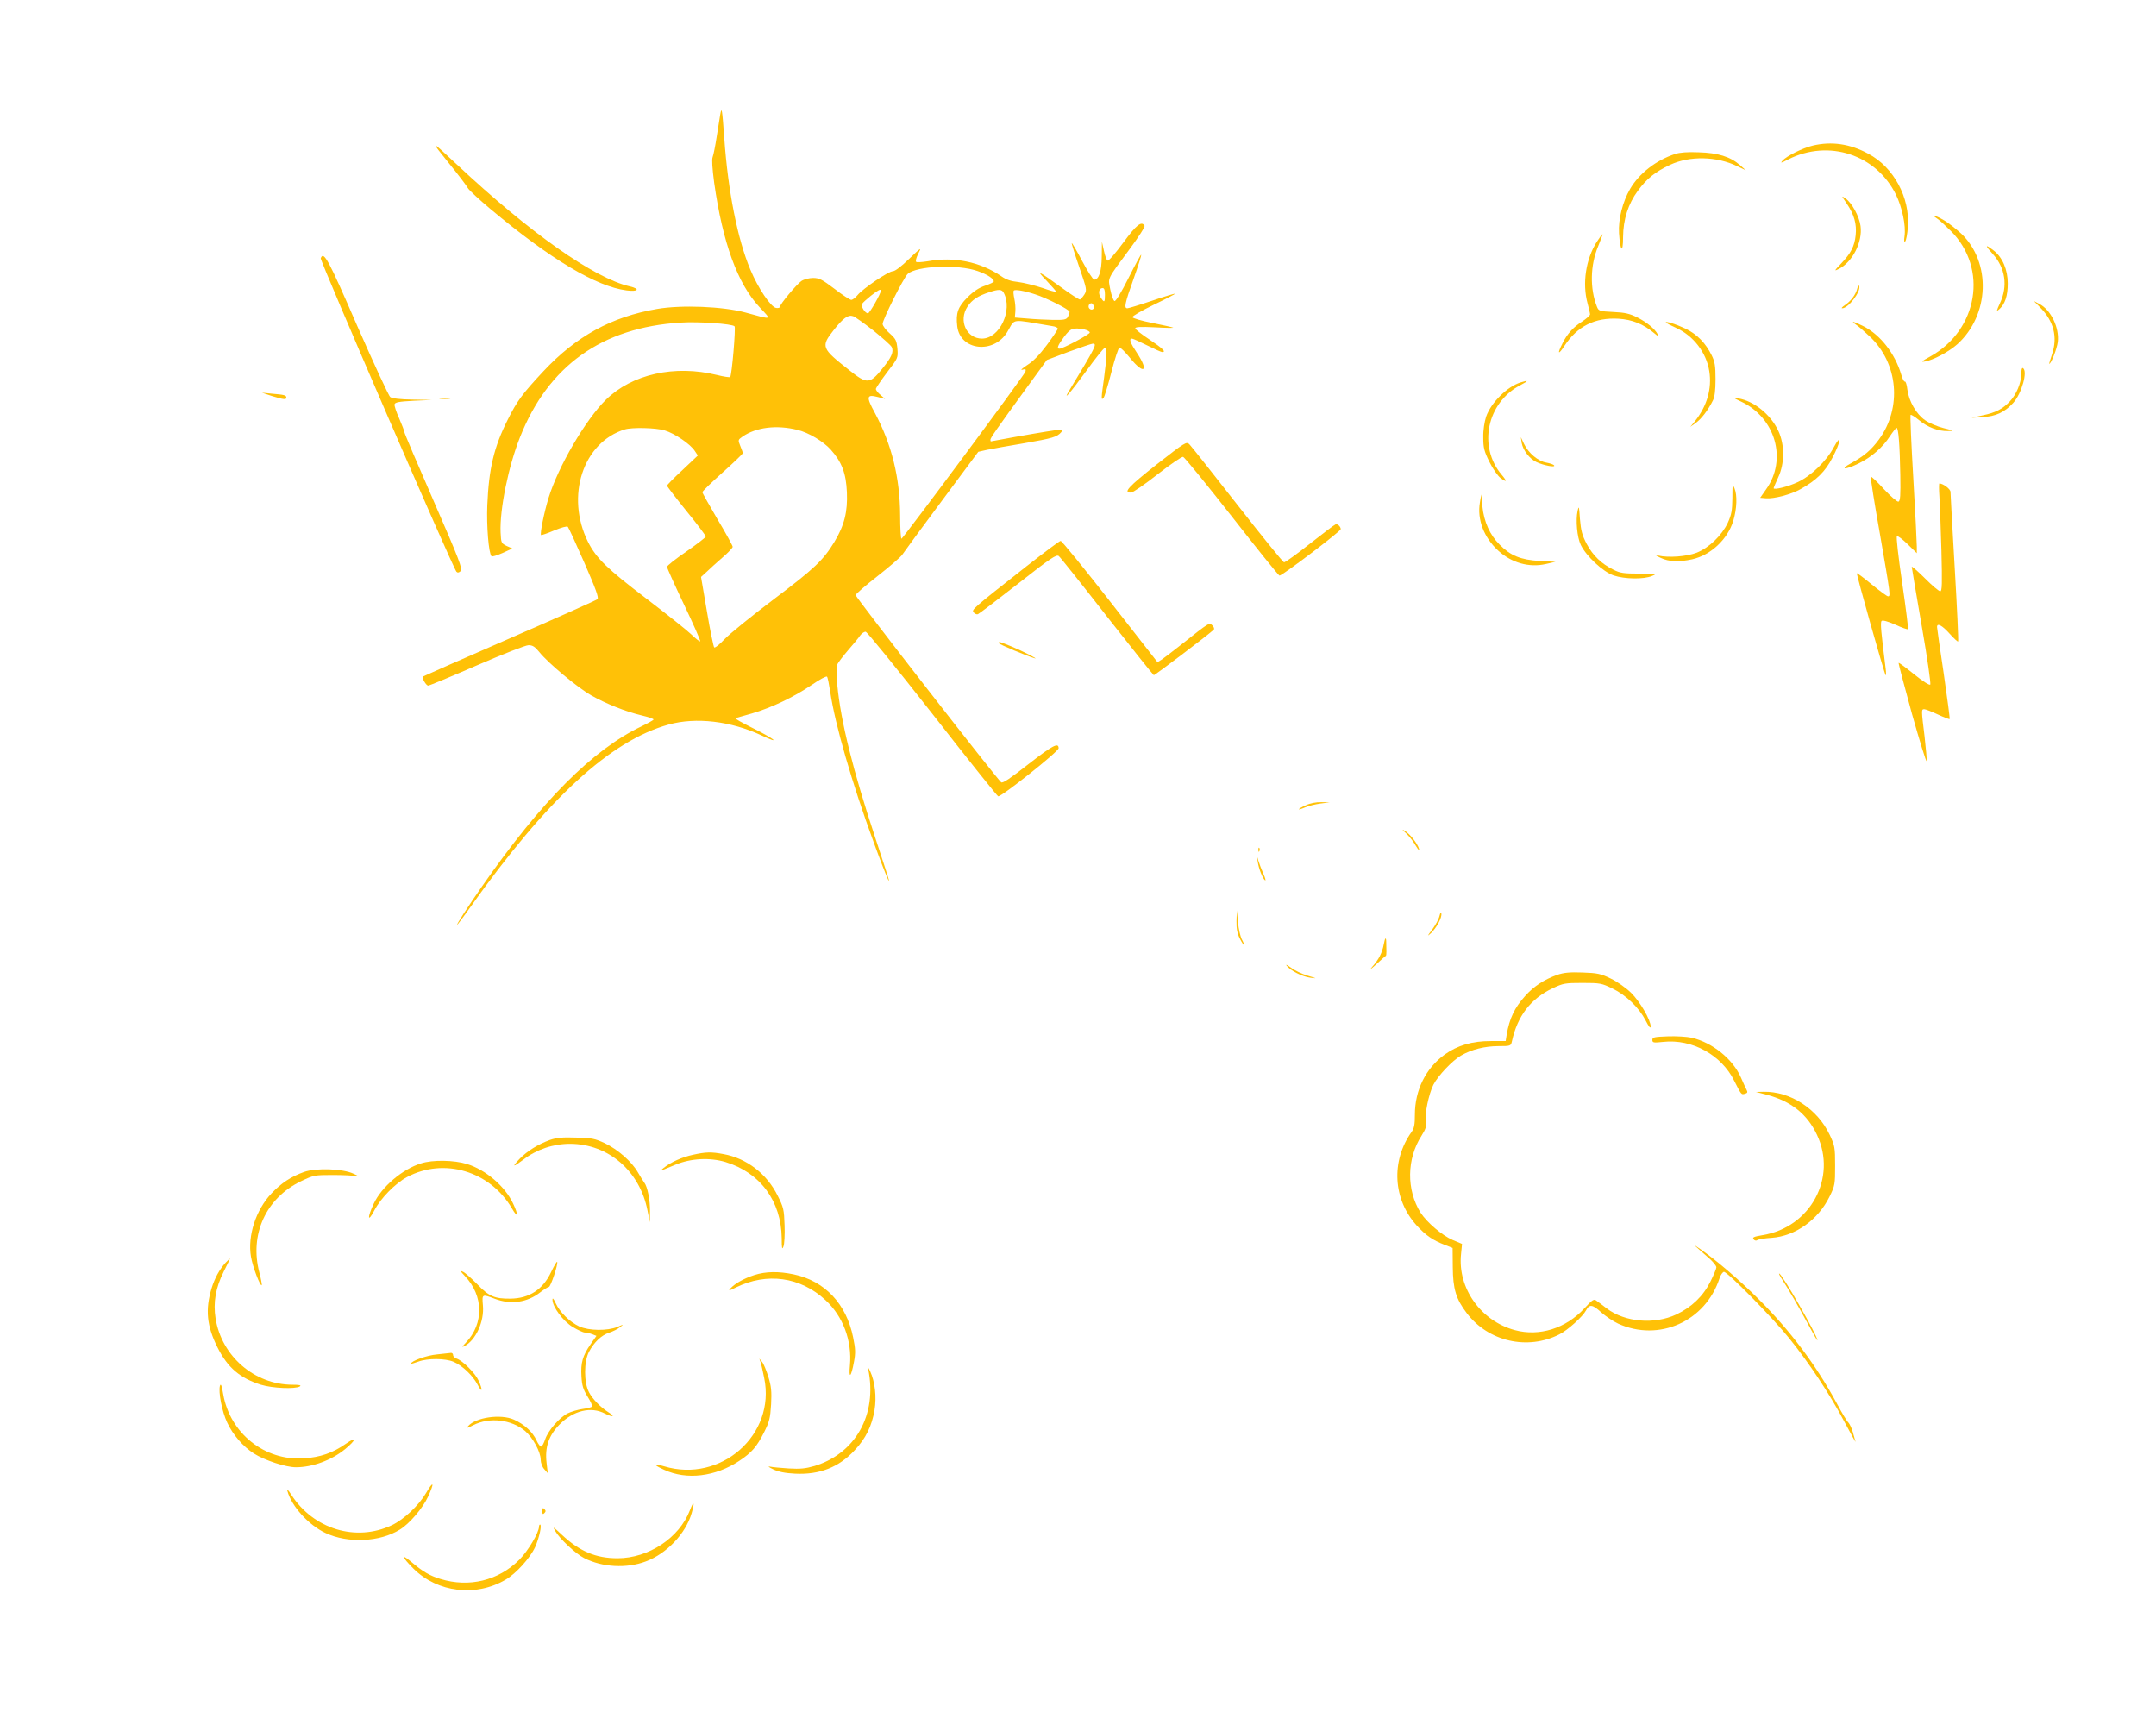 <?xml version="1.0" standalone="no"?>
<!DOCTYPE svg PUBLIC "-//W3C//DTD SVG 20010904//EN"
 "http://www.w3.org/TR/2001/REC-SVG-20010904/DTD/svg10.dtd">
<svg version="1.0" xmlns="http://www.w3.org/2000/svg"
 width="1280pt" height="1024pt" viewBox="0 0 1280 1024"
 preserveAspectRatio="xMidYMid meet">
<g transform="translate(0,1024) scale(0.1,-0.1)"
fill="#ffc107" stroke="none">
<path d="M4276 9560 c-3 -19 -13 -78 -21 -131 -8 -53 -19 -108 -24 -121 -6
-15 -2 -68 9 -153 51 -358 139 -599 269 -738 74 -79 80 -77 -84 -32 -133 36
-379 46 -524 21 -272 -47 -480 -162 -675 -370 -125 -134 -156 -176 -211 -286
-83 -164 -113 -293 -122 -510 -5 -120 8 -285 25 -302 4 -4 33 5 65 19 l59 27
-34 15 c-32 16 -33 18 -36 80 -6 136 46 392 115 565 168 425 487 652 953 681
107 7 306 -7 321 -22 8 -8 -16 -291 -26 -301 -3 -3 -38 2 -78 12 -252 62 -505
5 -660 -147 -121 -119 -283 -397 -340 -582 -27 -87 -52 -213 -45 -221 3 -2 38
10 78 27 41 17 76 27 81 22 5 -5 49 -101 98 -213 69 -158 87 -208 78 -217 -7
-6 -241 -111 -522 -233 -280 -122 -512 -224 -514 -226 -8 -8 19 -54 31 -54 7
0 137 54 289 120 157 68 290 120 307 120 24 0 38 -9 64 -41 52 -65 226 -210
308 -257 89 -50 203 -96 300 -119 39 -9 70 -20 70 -24 0 -4 -33 -22 -72 -41
-289 -138 -594 -444 -945 -948 -89 -128 -155 -230 -149 -230 2 0 37 46 77 103
458 645 832 990 1179 1086 162 45 367 21 550 -64 125 -59 77 -20 -59 47 -58
29 -100 53 -95 55 5 1 50 14 99 28 116 34 248 97 354 169 46 32 87 54 91 49 4
-4 12 -45 19 -90 28 -192 130 -545 258 -893 41 -113 80 -212 85 -220 12 -20
16 -32 -75 245 -133 401 -205 691 -226 908 -6 55 -6 108 -1 120 4 12 34 51 65
87 31 36 64 75 72 88 9 12 23 22 32 22 9 -1 177 -208 396 -487 209 -268 385
-488 391 -490 17 -6 359 266 359 285 0 37 -36 17 -179 -94 -106 -83 -152 -115
-162 -108 -22 15 -864 1098 -864 1111 0 7 59 58 131 114 71 56 138 113 147
128 9 14 114 157 233 317 l217 292 53 12 c30 6 129 24 220 39 167 29 195 37
219 65 10 13 10 16 -1 16 -22 -1 -123 -17 -274 -44 -77 -14 -141 -26 -142 -26
-2 0 -3 4 -3 10 0 10 33 58 223 319 l112 154 130 49 c72 26 136 48 143 48 27
0 18 -17 -141 -280 -41 -68 9 -10 103 119 52 72 101 133 108 135 16 7 15 -40
-3 -174 -18 -130 -18 -137 -4 -123 6 6 27 75 47 153 20 79 42 145 48 147 5 2
34 -26 63 -62 83 -102 114 -80 41 30 -40 60 -49 85 -30 85 6 0 46 -18 90 -40
44 -22 84 -40 90 -40 25 0 4 21 -75 74 -47 31 -85 61 -85 67 0 9 33 10 118 6
64 -4 113 -4 107 -2 -5 3 -61 15 -124 28 -63 12 -116 28 -118 34 -2 6 55 39
127 74 71 34 129 64 127 66 -2 1 -64 -17 -137 -42 -74 -25 -140 -45 -147 -45
-21 0 -15 29 37 175 27 76 48 141 45 143 -2 2 -36 -60 -75 -138 -42 -84 -76
-140 -83 -137 -7 2 -18 32 -25 67 -14 74 -24 54 115 242 52 70 92 132 88 138
-18 30 -48 6 -126 -100 -45 -61 -86 -109 -93 -107 -6 2 -16 28 -22 58 l-12 54
-1 -88 c-1 -88 -17 -137 -45 -137 -7 0 -39 50 -71 110 -32 61 -60 109 -62 107
-2 -2 18 -66 44 -141 45 -132 47 -138 31 -164 -9 -14 -21 -28 -26 -30 -5 -1
-51 28 -103 66 -146 106 -162 114 -96 46 31 -33 57 -62 57 -66 0 -3 -37 7 -82
23 -46 15 -110 31 -143 35 -42 4 -72 14 -100 34 -125 86 -282 118 -438 89 -32
-5 -62 -7 -67 -4 -6 4 -1 23 11 48 21 41 20 41 -54 -30 -44 -43 -83 -73 -96
-73 -26 0 -178 -103 -209 -141 -13 -16 -30 -29 -38 -29 -8 0 -53 29 -99 65
-74 56 -91 65 -128 65 -23 0 -54 -8 -69 -18 -28 -19 -128 -138 -128 -154 0 -5
-10 -8 -22 -6 -31 4 -107 117 -153 227 -76 180 -133 466 -155 781 -13 176 -15
189 -24 140z m1528 -929 c57 -20 96 -45 96 -62 0 -4 -23 -15 -52 -25 -36 -12
-68 -33 -104 -69 -57 -57 -70 -93 -61 -171 16 -145 216 -168 297 -35 50 83 12
78 268 35 17 -2 32 -9 32 -15 0 -5 -29 -49 -65 -97 -44 -59 -82 -98 -118 -120
-28 -19 -41 -30 -28 -27 20 6 23 4 19 -11 -5 -20 -724 -987 -736 -992 -4 -1
-8 62 -8 140 -1 222 -50 420 -150 607 -53 97 -50 112 19 94 l42 -11 -27 23
c-16 13 -28 29 -28 36 0 6 30 50 66 98 66 86 66 86 62 141 -5 48 -9 58 -46 91
-23 20 -42 46 -42 56 0 26 125 275 149 297 53 48 299 58 415 17z m756 -141 c0
-46 -4 -49 -25 -16 -17 25 -11 56 11 56 10 0 14 -12 14 -40z m-1330 25 c0 -17
-67 -135 -77 -135 -17 0 -43 41 -35 56 4 7 27 28 52 48 42 33 60 43 60 31z
m729 -13 c55 -103 -24 -272 -129 -272 -92 0 -141 107 -86 190 27 41 63 64 131
86 55 18 73 17 84 -4z m186 -9 c69 -22 205 -91 205 -104 0 -6 -5 -19 -10 -30
-9 -16 -21 -19 -88 -18 -42 1 -111 4 -152 8 l-75 6 3 35 c2 20 -1 54 -6 77 -5
23 -7 45 -3 48 7 8 62 -1 126 -22z m348 -68 c8 -18 -11 -31 -25 -17 -11 11 -3
32 12 32 4 0 10 -7 13 -15z m-1308 -147 c55 -44 104 -88 109 -98 13 -29 0 -60
-57 -130 -73 -90 -90 -91 -193 -9 -168 132 -172 141 -94 240 56 71 85 92 115
82 10 -3 64 -41 120 -85z m1254 6 c17 -4 31 -12 31 -18 0 -11 -160 -96 -180
-96 -18 0 -10 20 27 70 39 52 53 57 122 44z m-1704 -596 c66 -16 154 -69 197
-117 66 -74 91 -140 96 -253 5 -116 -15 -197 -75 -296 -66 -108 -116 -156
-360 -340 -131 -99 -262 -205 -292 -237 -29 -31 -57 -53 -61 -48 -4 4 -24 100
-43 213 l-35 205 34 31 c18 18 61 56 94 85 33 28 60 57 60 63 0 6 -40 80 -90
163 -49 84 -90 156 -90 161 0 6 54 58 120 117 66 59 120 111 120 115 0 4 -7
24 -15 43 -14 35 -14 36 13 55 81 56 203 71 327 40z m-789 -3 c58 -17 153 -81
179 -122 l18 -27 -91 -86 c-51 -47 -92 -89 -92 -93 0 -4 52 -72 115 -150 63
-77 115 -146 115 -152 0 -5 -52 -45 -115 -89 -63 -43 -115 -84 -115 -91 0 -6
45 -107 101 -224 56 -117 99 -215 96 -218 -3 -3 -27 16 -54 42 -26 25 -146
120 -265 211 -234 178 -298 240 -347 337 -135 271 -30 592 219 668 43 13 184
10 236 -6z"/>
<path d="M2662 9275 c58 -71 110 -140 116 -152 7 -12 67 -68 134 -124 355
-297 627 -460 808 -483 69 -9 83 9 19 24 -211 48 -595 319 -1026 723 -158 148
-162 149 -51 12z"/>
<path d="M10763 9376 c-62 -15 -156 -62 -180 -89 -15 -17 -10 -16 34 7 240
121 521 29 639 -209 37 -76 60 -183 51 -248 -4 -26 -2 -36 4 -30 6 6 13 45 16
86 13 174 -84 355 -236 435 -109 59 -218 74 -328 48z"/>
<path d="M9945 9326 c-113 -37 -213 -115 -267 -207 -45 -77 -71 -181 -66 -263
7 -109 24 -125 24 -23 1 105 30 196 88 275 53 72 104 113 192 154 116 54 276
51 399 -9 l50 -24 -35 31 c-57 50 -131 73 -245 76 -65 3 -114 -1 -140 -10z"/>
<path d="M10965 9030 c43 -64 59 -120 52 -186 -7 -66 -28 -107 -86 -168 -42
-44 -43 -47 -15 -33 82 41 143 161 130 255 -7 56 -51 137 -88 163 -27 19 -27
19 7 -31z"/>
<path d="M11500 8943 c14 -9 51 -43 83 -75 221 -222 161 -586 -123 -744 -53
-29 -59 -34 -32 -30 51 9 141 57 193 103 191 173 202 485 23 656 -31 28 -76
64 -102 79 -50 30 -84 38 -42 11z"/>
<path d="M9479 8803 c-64 -102 -86 -245 -54 -363 8 -30 15 -60 15 -66 0 -7
-22 -26 -49 -44 -50 -32 -86 -71 -113 -125 -34 -66 -28 -76 10 -18 77 117 181
169 321 161 82 -5 148 -32 211 -85 25 -21 30 -23 22 -8 -18 34 -65 72 -122
101 -44 22 -73 29 -142 32 -82 4 -87 6 -97 31 -43 108 -40 247 7 359 16 40 28
72 26 72 -3 0 -18 -21 -35 -47z"/>
<path d="M11832 8731 c74 -82 89 -190 42 -290 -22 -48 -23 -53 -5 -37 35 31
51 80 51 153 0 83 -32 157 -85 197 -51 39 -52 31 -3 -23z"/>
<path d="M1904 8707 c-5 -14 785 -1840 806 -1861 7 -7 14 -6 25 4 12 13 -8 66
-160 415 -96 220 -175 405 -175 412 0 6 -14 42 -30 79 -17 37 -29 75 -28 83 3
13 24 17 113 22 l110 5 -116 2 c-74 1 -121 7 -132 15 -9 6 -97 197 -196 422
-172 396 -199 447 -217 402z"/>
<path d="M11026 8526 c-9 -36 -38 -74 -74 -98 -15 -10 -22 -18 -15 -18 36 0
112 99 101 132 -3 7 -8 0 -12 -16z"/>
<path d="M12113 8414 c80 -81 104 -175 70 -276 -11 -32 -18 -58 -17 -58 11 0
46 89 51 130 10 85 -41 191 -110 226 l-32 17 38 -39z"/>
<path d="M9890 8326 c0 -3 27 -17 60 -32 103 -46 181 -147 198 -258 16 -103
-13 -205 -85 -296 l-28 -34 32 23 c32 22 74 76 103 135 10 20 15 60 15 125 0
79 -4 104 -23 142 -36 73 -87 125 -155 158 -60 28 -117 46 -117 37z"/>
<path d="M11020 8312 c14 -9 50 -41 81 -70 169 -159 192 -423 54 -611 -48 -64
-85 -96 -166 -141 -73 -40 -32 -40 48 0 76 38 141 95 183 160 18 27 36 50 40
50 11 0 19 -101 22 -279 2 -122 0 -155 -11 -159 -7 -2 -45 30 -86 74 -40 44
-75 77 -78 74 -3 -3 21 -156 54 -340 63 -364 64 -370 48 -370 -6 0 -49 32 -96
70 -47 39 -87 69 -89 67 -4 -4 163 -597 171 -605 3 -3 3 14 0 39 -27 215 -33
275 -24 283 5 6 36 -2 81 -22 39 -18 73 -30 76 -27 2 2 -13 126 -35 275 -24
163 -36 273 -31 277 6 3 34 -19 64 -48 l54 -53 0 39 c0 22 -9 206 -21 408 -12
202 -19 370 -16 374 3 3 26 -11 50 -31 52 -43 114 -66 171 -65 39 1 38 2 -26
18 -36 9 -85 30 -108 46 -53 36 -97 113 -106 182 -3 29 -10 50 -15 48 -4 -3
-15 16 -22 43 -37 124 -124 235 -225 286 -58 29 -80 34 -42 8z"/>
<path d="M12000 8018 c0 -51 -30 -122 -68 -161 -42 -45 -86 -67 -159 -82 l-68
-15 65 4 c79 4 132 29 183 85 50 56 87 188 57 206 -6 4 -10 -11 -10 -37z"/>
<path d="M9028 7970 c-79 -24 -176 -120 -205 -203 -10 -31 -18 -80 -17 -123 0
-62 5 -82 36 -145 21 -43 50 -84 67 -97 38 -28 40 -20 6 20 -142 168 -87 429
112 532 49 26 49 31 1 16z"/>
<path d="M1615 7889 c69 -21 85 -23 85 -9 0 14 -13 17 -85 23 l-60 6 60 -20z"/>
<path d="M2613 7873 c15 -2 39 -2 55 0 15 2 2 4 -28 4 -30 0 -43 -2 -27 -4z"/>
<path d="M10337 7856 c204 -96 275 -344 148 -521 l-35 -50 35 -3 c46 -4 149
23 204 54 94 52 148 105 190 187 23 43 41 88 41 100 0 15 -11 2 -33 -38 -43
-82 -135 -170 -214 -207 -57 -27 -143 -48 -143 -36 0 3 12 32 27 64 39 83 39
194 1 276 -45 97 -145 178 -238 193 -32 5 -30 3 17 -19z"/>
<path d="M9034 7611 c8 -44 46 -94 88 -114 43 -20 113 -33 105 -20 -4 6 -25
13 -47 17 -48 8 -106 56 -132 111 l-19 40 5 -34z"/>
<path d="M6867 7483 c-168 -132 -202 -169 -152 -167 11 0 82 49 157 108 76 59
144 106 152 104 8 -2 137 -160 287 -351 150 -192 278 -351 285 -354 12 -4 364
263 364 276 -1 16 -20 33 -31 28 -8 -3 -77 -55 -154 -116 -77 -61 -145 -110
-152 -109 -7 2 -132 156 -278 343 -146 187 -274 348 -284 358 -17 17 -25 12
-194 -120z"/>
<path d="M10285 7283 c-1 -74 -5 -97 -27 -146 -36 -76 -112 -149 -185 -178
-60 -23 -167 -31 -228 -17 -22 5 -18 2 15 -14 48 -23 109 -25 187 -8 110 25
209 118 243 227 22 73 25 154 7 196 -11 25 -12 18 -12 -60z"/>
<path d="M11514 7293 c3 -43 8 -187 12 -320 5 -200 4 -243 -7 -243 -8 0 -49
35 -91 77 -43 43 -78 73 -78 68 0 -6 27 -163 59 -350 34 -193 55 -344 51 -349
-6 -5 -45 20 -97 62 -48 39 -89 69 -91 67 -2 -2 34 -138 79 -302 46 -163 85
-290 87 -280 2 9 -4 74 -12 145 -19 156 -20 162 -2 162 8 0 44 -14 80 -31 37
-17 69 -30 71 -27 2 2 -14 123 -35 268 -22 146 -40 271 -40 278 0 26 30 10 74
-39 26 -29 49 -50 51 -47 3 3 -6 199 -20 437 -14 238 -25 441 -25 451 0 17
-44 50 -66 50 -3 0 -3 -35 0 -77z"/>
<path d="M8786 7257 c-17 -101 23 -207 109 -286 79 -72 183 -102 283 -79 l57
13 -95 5 c-112 7 -172 31 -238 98 -57 57 -92 135 -101 225 l-7 72 -8 -48z"/>
<path d="M9366 7207 c-12 -55 -3 -156 19 -202 32 -66 131 -159 195 -181 65
-22 179 -24 228 -3 32 13 27 14 -75 14 -92 0 -115 3 -154 23 -71 35 -122 84
-159 153 -27 52 -34 78 -40 148 -5 76 -7 82 -14 48z"/>
<path d="M6095 6879 c-328 -258 -328 -258 -314 -275 7 -8 18 -13 25 -10 7 3
114 84 238 181 196 154 228 175 242 164 9 -7 138 -169 286 -359 149 -190 274
-346 278 -348 5 -2 311 230 355 269 6 6 3 15 -7 26 -19 18 -14 22 -183 -112
-49 -39 -102 -79 -116 -89 l-27 -17 -282 361 c-155 198 -287 360 -293 359 -7
0 -97 -68 -202 -150z"/>
<path d="M5930 6422 c0 -7 168 -77 214 -90 25 -7 -75 44 -138 70 -77 31 -76
31 -76 20z"/>
<path d="M7753 5460 c-53 -24 -57 -35 -5 -13 20 9 62 19 92 23 l55 7 -50 1
c-30 1 -67 -6 -92 -18z"/>
<path d="M8347 5294 c18 -16 44 -49 58 -74 16 -26 24 -35 20 -20 -9 32 -53 89
-85 108 -18 11 -17 7 7 -14z"/>
<path d="M7471 5194 c0 -11 3 -14 6 -6 3 7 2 16 -1 19 -3 4 -6 -2 -5 -13z"/>
<path d="M7467 5125 c6 -43 30 -102 44 -111 5 -3 1 14 -10 38 -11 24 -24 59
-30 78 l-10 35 6 -40z"/>
<path d="M7341 4772 c-1 -46 5 -74 19 -102 11 -22 23 -40 25 -40 3 0 -2 15
-12 33 -9 17 -20 64 -23 102 l-7 70 -2 -63z"/>
<path d="M8546 4802 c-4 -18 -24 -54 -43 -80 -30 -39 -31 -43 -8 -22 33 31 68
95 62 118 -2 10 -6 4 -11 -16z"/>
<path d="M8215 4633 c-9 -49 -30 -90 -69 -133 -18 -21 -9 -15 24 15 30 28 56
51 58 51 2 1 3 12 3 25 0 13 -1 36 -1 52 0 38 -7 34 -15 -10z"/>
<path d="M7639 4507 c24 -30 93 -65 141 -71 42 -5 40 -5 -16 12 -33 10 -78 31
-100 48 -21 16 -33 21 -25 11z"/>
<path d="M9245 4453 c-78 -28 -139 -68 -190 -125 -64 -71 -93 -133 -110 -230
l-6 -38 -88 0 c-111 0 -197 -25 -274 -80 -112 -81 -177 -211 -177 -357 0 -59
-4 -81 -20 -103 -123 -173 -110 -400 31 -555 55 -60 97 -88 167 -115 l46 -18
1 -113 c1 -131 19 -190 83 -274 128 -169 361 -222 550 -126 50 25 139 106 158
142 20 39 39 36 91 -12 25 -22 69 -52 99 -66 243 -111 520 13 603 270 7 20 19
37 26 37 22 0 290 -273 388 -395 120 -149 241 -332 327 -495 40 -74 69 -127
66 -118 -3 9 -10 35 -16 57 -6 22 -18 47 -26 56 -9 8 -41 61 -71 118 -121 223
-274 428 -464 617 -109 109 -249 229 -344 295 l-40 27 30 -27 c17 -15 47 -42
68 -60 20 -19 37 -40 37 -48 0 -8 -16 -46 -35 -84 -43 -87 -112 -153 -203
-196 -130 -61 -305 -46 -413 36 -23 18 -50 38 -60 45 -16 13 -24 8 -73 -45
-110 -119 -267 -168 -412 -129 -202 54 -341 249 -320 451 l6 61 -55 23 c-62
26 -154 105 -191 162 -85 136 -83 320 6 458 25 40 30 56 25 83 -8 42 17 163
45 219 28 54 111 142 164 173 62 36 141 56 223 56 71 0 73 1 79 28 33 151 111
253 243 316 62 29 73 31 176 31 105 0 114 -2 178 -33 82 -40 157 -113 197
-190 19 -37 29 -50 30 -36 0 39 -63 148 -117 201 -30 29 -82 66 -120 84 -60
29 -79 33 -168 36 -77 3 -112 -1 -150 -14z"/>
<path d="M9810 4067 c0 -17 6 -18 64 -12 171 19 346 -77 422 -231 42 -83 42
-83 63 -77 15 4 18 9 11 22 -5 9 -20 42 -34 74 -48 110 -169 208 -293 237 -28
6 -92 10 -142 8 -80 -3 -91 -5 -91 -21z"/>
<path d="M10490 3741 c143 -38 239 -114 297 -237 121 -255 -38 -549 -322 -596
-53 -9 -63 -13 -54 -25 7 -8 16 -10 23 -4 6 4 44 11 84 13 140 10 276 106 344
245 32 65 33 73 33 183 0 109 -2 119 -32 183 -73 155 -234 259 -393 256 l-45
-1 65 -17z"/>
<path d="M3265 3473 c-71 -26 -134 -65 -180 -112 -49 -51 -40 -52 22 -5 79 61
177 94 278 94 227 -1 413 -161 459 -395 l14 -70 1 63 c1 68 -15 148 -34 172
-6 8 -24 36 -38 61 -36 63 -119 136 -197 173 -58 27 -77 31 -170 33 -81 3
-116 -1 -155 -14z"/>
<path d="M4114 3385 c-65 -14 -132 -44 -174 -78 -14 -11 -18 -17 -10 -14 8 3
44 18 80 33 91 38 203 44 297 16 207 -63 331 -232 334 -452 0 -61 2 -70 10
-50 6 14 9 70 7 126 -3 93 -6 107 -41 176 -64 130 -184 222 -321 247 -74 14
-105 13 -182 -4z"/>
<path d="M2500 3334 c-111 -34 -235 -140 -281 -239 -39 -82 -37 -117 3 -41 37
72 124 161 195 199 219 117 493 35 622 -186 36 -62 41 -43 7 29 -47 101 -162
200 -273 234 -77 24 -205 26 -273 4z"/>
<path d="M1805 3283 c-78 -28 -135 -66 -193 -127 -93 -98 -143 -252 -122 -376
10 -60 55 -178 64 -169 2 2 -4 36 -14 74 -60 227 39 443 247 543 75 36 82 37
188 37 61 0 124 -3 140 -7 22 -5 18 -1 -15 14 -63 31 -224 36 -295 11z"/>
<path d="M1338 2743 c-35 -39 -63 -90 -81 -148 -39 -128 -30 -226 35 -355 60
-119 133 -181 257 -220 68 -21 204 -27 231 -10 11 7 -3 10 -45 10 -224 1 -419
169 -455 393 -15 95 0 183 49 280 21 42 38 77 37 77 -1 0 -14 -12 -28 -27z"/>
<path d="M3272 2689 c-49 -104 -130 -157 -242 -158 -93 -1 -128 14 -195 84
-33 34 -71 68 -85 75 -21 10 -19 6 11 -26 110 -116 112 -281 6 -393 -24 -25
-27 -31 -10 -22 68 35 119 147 110 242 -6 68 -5 68 71 39 95 -36 193 -22 270
39 22 17 44 31 50 31 11 0 56 134 50 149 -2 5 -18 -22 -36 -60z"/>
<path d="M4478 2671 c-61 -20 -115 -50 -141 -79 -15 -16 -10 -16 31 5 185 91
383 64 532 -74 105 -96 159 -242 146 -388 -8 -84 7 -72 24 21 10 53 9 76 -5
145 -40 199 -168 335 -352 374 -90 19 -166 18 -235 -4z"/>
<path d="M10574 2655 c42 -64 109 -180 160 -275 31 -58 56 -101 56 -96 0 27
-211 396 -227 396 -3 0 2 -11 11 -25z"/>
<path d="M3280 2525 c0 -43 63 -128 120 -162 30 -18 62 -33 71 -33 10 0 29 -4
44 -10 l26 -10 -35 -50 c-47 -68 -59 -110 -54 -190 3 -55 10 -77 36 -120 18
-28 30 -55 27 -59 -2 -5 -28 -11 -56 -15 -29 -4 -69 -16 -89 -26 -49 -25 -115
-101 -133 -153 -7 -22 -18 -42 -23 -44 -6 -2 -19 15 -29 37 -22 49 -73 96
-134 123 -79 35 -228 13 -272 -39 -11 -13 -4 -12 31 6 96 49 226 34 308 -35
46 -40 92 -124 92 -170 0 -18 9 -43 21 -56 l21 -24 -7 61 c-11 94 13 163 78
229 82 82 186 107 268 64 48 -24 64 -19 22 7 -47 30 -94 77 -116 119 -31 57
-31 183 0 241 31 57 73 98 120 113 21 7 50 21 63 32 25 19 25 19 -15 2 -59
-24 -168 -23 -226 3 -57 27 -115 84 -140 138 -12 27 -19 34 -19 21z"/>
<path d="M2595 2200 c-60 -5 -155 -39 -155 -55 0 -2 19 3 43 12 56 21 161 20
210 -1 53 -23 114 -82 142 -135 28 -54 33 -34 6 24 -19 43 -95 119 -130 130
-11 3 -21 13 -21 21 0 8 -6 13 -12 13 -7 -1 -44 -5 -83 -9z"/>
<path d="M4515 2155 c4 -11 14 -54 22 -95 70 -337 -258 -626 -595 -524 -65 19
-65 9 1 -21 134 -62 304 -41 446 53 75 50 104 84 147 169 32 64 37 84 42 167
4 76 1 106 -16 162 -12 38 -28 78 -37 89 l-17 20 7 -20z"/>
<path d="M5155 2110 c54 -267 -75 -497 -318 -572 -55 -16 -85 -19 -155 -15
-48 3 -98 8 -112 11 -14 3 -5 -4 20 -16 32 -15 70 -23 131 -26 145 -7 260 38
354 140 65 69 101 143 117 237 13 79 3 168 -26 231 -12 25 -15 28 -11 10z"/>
<path d="M1306 2014 c-11 -35 12 -154 43 -219 34 -73 94 -142 158 -183 64 -41
190 -82 250 -82 97 0 210 41 291 107 67 55 72 79 6 33 -78 -55 -154 -81 -250
-87 -233 -16 -439 149 -479 382 -8 51 -14 64 -19 49z"/>
<path d="M2530 1378 c-43 -74 -132 -158 -204 -192 -212 -100 -464 -24 -596
180 -19 30 -29 39 -24 24 25 -92 126 -203 226 -250 134 -63 323 -54 442 20 56
34 136 127 167 195 40 85 33 99 -11 23z"/>
<path d="M4096 1275 c-63 -164 -245 -285 -430 -285 -129 0 -225 41 -330 139
-52 49 -57 52 -40 23 26 -46 121 -135 172 -161 107 -55 253 -63 366 -20 124
46 237 165 272 286 20 68 13 79 -10 18z"/>
<path d="M3220 1270 c0 -19 3 -21 12 -12 9 9 9 15 0 24 -9 9 -12 7 -12 -12z"/>
<path d="M3200 1178 c0 -36 -65 -145 -117 -197 -124 -124 -298 -166 -468 -114
-63 19 -106 44 -174 102 -63 53 -54 26 14 -41 143 -142 371 -169 547 -65 62
36 145 128 175 193 24 54 42 134 29 134 -3 0 -6 -6 -6 -12z"/>
</g>
</svg>
